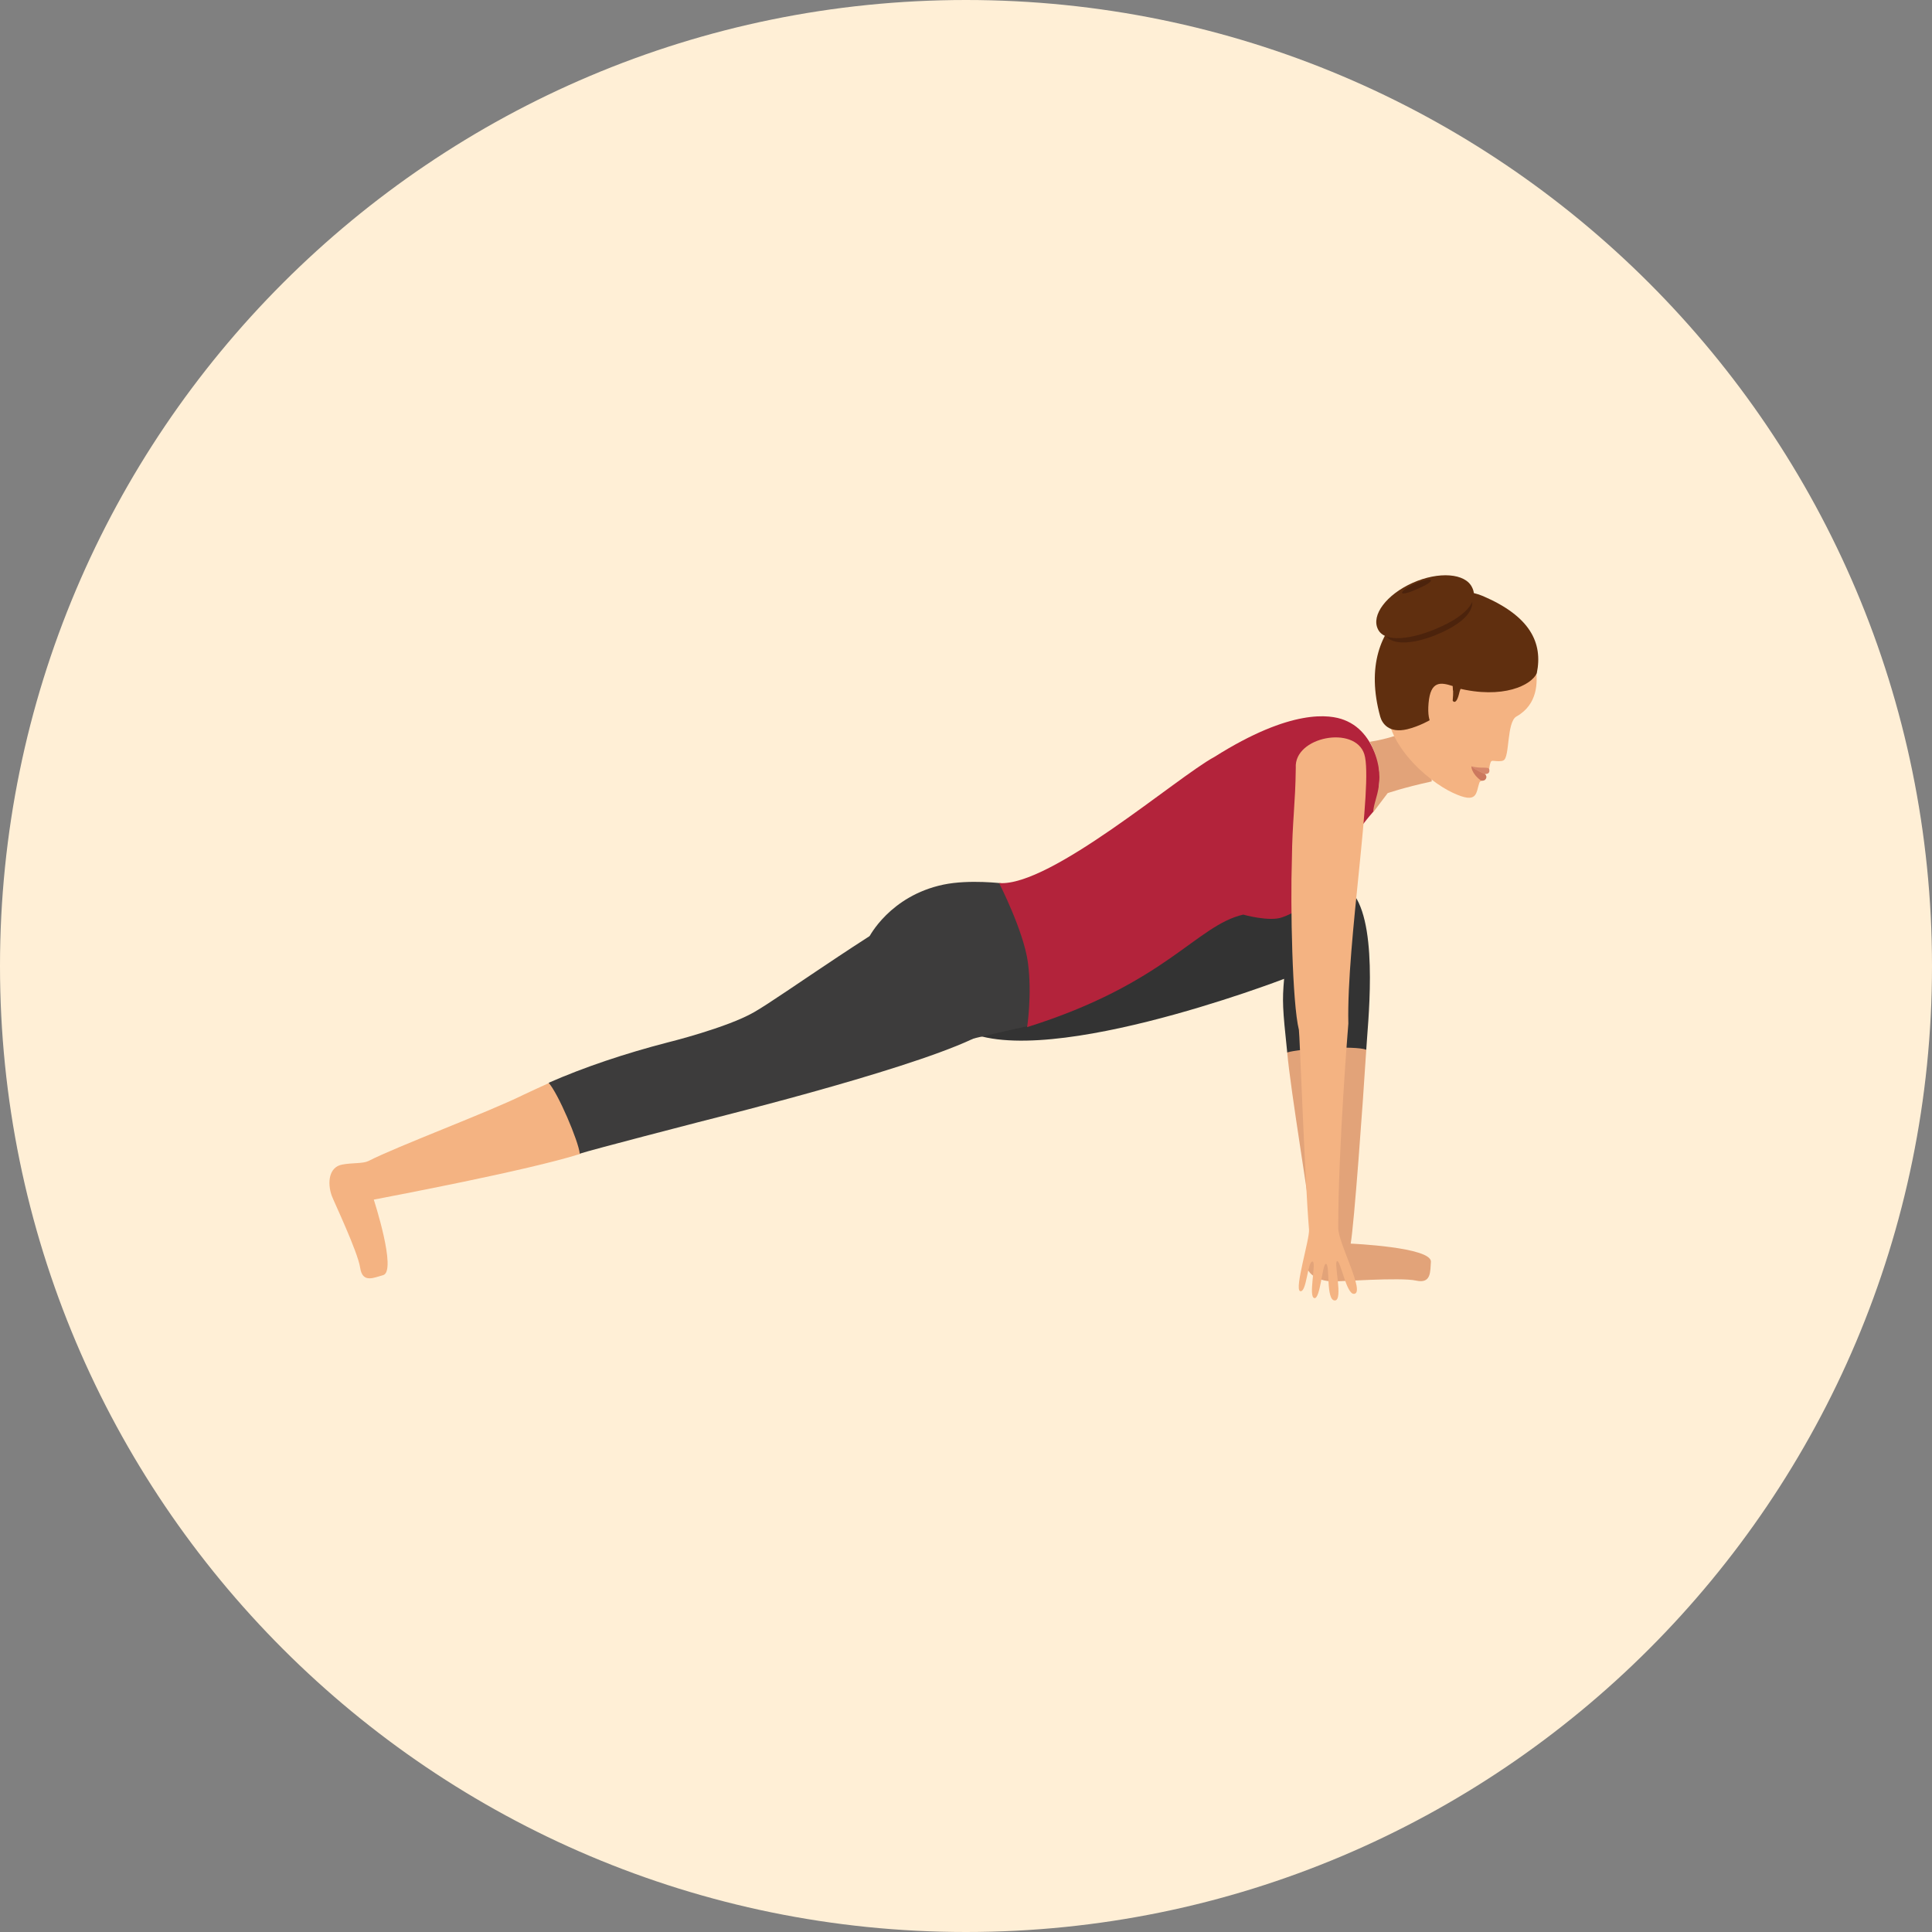 <?xml version="1.0" encoding="iso-8859-1"?>
<svg xmlns="http://www.w3.org/2000/svg" xmlns:xlink="http://www.w3.org/1999/xlink" id="Layer_1" x="0px" y="0px" viewBox="0 0 496.2 496.2" style="enable-background:new 0 0 496.2 496.2;" xml:space="preserve">
<rect x="0" y="0" width="496.2" height="496.2" fill="#808080" stroke="none"/>
<path style="fill:#FFEFD6;" d="M0,248.1C0,111.1,111.1,0,248.1,0s248.1,111.1,248.1,248.1S385.1,496.2,248.1,496.2S0,385.1,0,248.1z  "/>
<path style="fill:#E2A379;" d="M363.7,328.9c-4-0.9-20,0.3-21.6,0.2c-3.6-0.1-7.2-2-6.5-5.5c0.5-2.6,1.7-4.9,1.6-6.5  c-0.9-8.3-5.7-36.7-6.6-46.8c-0.3-3.4,20.5-4.3,20.3-0.7c-0.9,14.4-3.1,44.7-4,49.8c0,0,20.9,0.9,20.6,4.7  C367.3,326.4,367.7,329.8,363.7,328.9z"/>
<path style="fill:#333333;" d="M329.8,251.4c-0.5,5.7-0.4,7.5,0.8,18.9c3.3-1,17.4-1.8,20.3-0.7c0.3-5.9,3.2-30.6-3-39.6  c-6.4-9.3-76.6,1.9-77.8-0.9c0,0-41.1,22.4-24.2,34.4C264.4,276.6,329.8,251.4,329.8,251.4z"/>
<path style="fill:#3D3C3C;" d="M257.6,226.9c0,0-8.6-1.1-15.3,0.3c-13.8,2.9-19.1,13.5-19.1,13.5s4.1,31.4,11.1,29.7  c13.3-3.1,22.9-5.4,29.4-6.8c4.4-0.9,3.4-22.1,3.4-22.1L257.6,226.9z"/>
<path style="fill:#B3233B;" d="M329.3,235.6c11.6-4.1,13.6-16,23.3-27c1.2-1.4,2.5-10.1,1.1-13.8c-1.5-4.1-3.8-8.1-8.5-9.9  c-3.6-1.4-13.5-3-33.3,9.5c-9.5,5.1-42.1,33.4-55.3,32.4c0,0,6.3,12.3,7.4,20.4c1.1,8.2-0.2,16.6-0.2,16.6  c35.7-11.2,43.4-26.1,55.5-28.9C319.3,234.9,326,236.8,329.3,235.6z"/>
<path style="fill:#F4B382;" d="M347.8,332.3c2.9-0.3-4.1-13-4.1-16.9c0-20.8,2.6-52.5,2.6-52.5c-0.5-20.8,6.5-61.6,4.1-69.2  c-2.4-7.5-18.1-4.5-17.6,3.5c-0.1,9.3-0.9,13.8-1,23.5c-0.4,12,0.1,37,1.8,43.8c0.2,0.8,1.5,38.1,2.6,51.3  c0.2,2.4-3.8,15.2-2.3,15.8c1.7,0.6,1.9-7.7,3.2-7.6c1.1,0.1-1.2,9.2,0.5,9.4c1.5,0.2,2-8.6,2.9-8.8c1.2-0.2-0.1,9.6,2.4,9.4  c2.1-0.2-0.4-9.8,0.5-10.1S345.8,332.6,347.8,332.3z"/>
<path style="fill:#E2A379;" d="M356.4,203.7c0,0,4-1.4,11.3-3V184c-6.4,5.4-15.9,6.5-15.9,6.5c5,9.8,0.9,14.5,0.9,18.1L356.4,203.7z  "/>
<path style="fill:#F4B382;" d="M389.5,184c5.5-3.1,5.4-8.8,5-12.2c-1.4-10.5-6.5-13.7-13.6-16.8c-9.3-4-23.5,19-24.4,23.5  c-2.5,11.7,10.5,22.3,16.6,25.1c6.6,3.1,5.9,0,6.9-2.7c0-0.1,0.5-0.4,0.5-0.4c0.4-0.9,0.9-2.2,2-3.2c0,0,0.1-0.9,0.3-1.4  c0.1-0.3,0.2-0.5,0.6-0.5c1.1,0.1,2.2,0.2,2.7-0.1C387.8,194.7,386.9,185.4,389.5,184z"/>
<path style="fill:#D6876B;" d="M377.9,196.8c0,0,0.5,0.7,3.5,2c0.5,0,1.3-0.1,1.1-1.2C382.4,196.8,380.2,197.5,377.9,196.8z"/>
<path style="fill:#CC785E;" d="M377.9,196.8c0,0-0.1,1.8,2.5,3.7c0.4,0.1,0.9-0.1,1-0.2c0.8-0.8,0-1.5,0-1.5  C378.4,197.5,377.9,196.8,377.9,196.8z"/>
<path style="fill:#602F0F;" d="M380.9,153.1c-11.4-4.9-33.6,5-26.4,31c0.5,1.7,2.2,4.3,6.9,3.2c3.3-0.8,6.1-2.5,6.1-2.5  c0.8-0.5,1.7-1.1,2.7-1.8s2.7-6.6,4-6.3c11.9,3,19.2-0.8,20.5-3.8C396.3,165.1,393,158.3,380.9,153.1z"/>
<path style="fill:#F4B382;" d="M366.9,180.6c-0.5,5.8,1.5,6.9,4.7,8l1.7-8.6l-0.2-3.8C370,175.2,367.4,174.8,366.9,180.6z"/>
<path style="fill:#4C230C;" d="M355.6,162.8c-1.7-3.4,1.9-8.4,8-11.1c6.1-2.7,12.4-2.1,14.1,1.3c1.7,3.4-1.7,6.9-7.8,9.6  C363.9,165.3,357.3,166.2,355.6,162.8z"/>
<g>
	<path style="fill:#602F0F;" d="M374.7,178.3c0.2-1,0.6-1.8,0.9-2.5c0.4-0.9,0.9-1.5,0.9-1.5l-3.8-0.2c-0.2,0.5-0.4,1-0.6,1.5   c0,0,0.4,0,1.1,0.1h-0.1c0.1,0.9,0.2,2.3,0,4.2C373,179.9,373.9,181.4,374.7,178.3z"/>
	<path style="fill:#602F0F;" d="M353.9,161.6c-1.8-3.6,2.2-8.9,8.9-11.9c6.7-3,13.6-2.5,15.3,1.2c1.8,3.6-1.9,7.4-8.6,10.3   C362.8,164.2,355.6,165.2,353.9,161.6z"/>
</g>
<path style="fill:#4C230C;" d="M360.1,152.3c-0.2-0.4,1.3-1.5,3.3-2.4s3.9-1.3,4.1-0.9c0.2,0.4-1.1,1.2-3.1,2.1  C362.3,152.1,360.3,152.7,360.1,152.3z"/>
<path style="fill:#F4B382;" d="M92.5,325.6c-0.6-4.1-6.8-17.1-7.3-18.5c-1.2-3.4-0.7-7.4,2.7-8c2.6-0.5,5.2-0.2,6.7-0.9  c7.4-3.8,30.7-12.5,39.8-17c2.1-1,4.3-2,6.5-3c9.1-4,11.4,17.1,8,18.2c-13.8,4.3-47.8,10.7-52.9,11.7c0,0,6,18.4,2.4,19.4  C96.1,328.1,93.1,329.7,92.5,325.6z"/>
<path style="fill:#3D3C3C;" d="M171.6,267.7c-11.2,2.9-21.6,6.4-30.7,10.4c2.4,2.6,7.7,15,8,18.2c3.4-1.1,30.5-8.1,30.5-8.1  c8.6-2.2,59.1-14.8,73.2-22.8c3.7-1.9,6.8-4,9.3-5.9c4.9-3.6-10.3-32.6-18.3-30.8c-16,7.6-42.9,27.3-50,31.3  C186.6,264,171.6,267.7,171.6,267.7z"/>
<g>
</g>
<g>
</g>
<g>
</g>
<g>
</g>
<g>
</g>
<g>
</g>
<g>
</g>
<g>
</g>
<g>
</g>
<g>
</g>
<g>
</g>
<g>
</g>
<g>
</g>
<g>
</g>
<g>
</g>
</svg>
